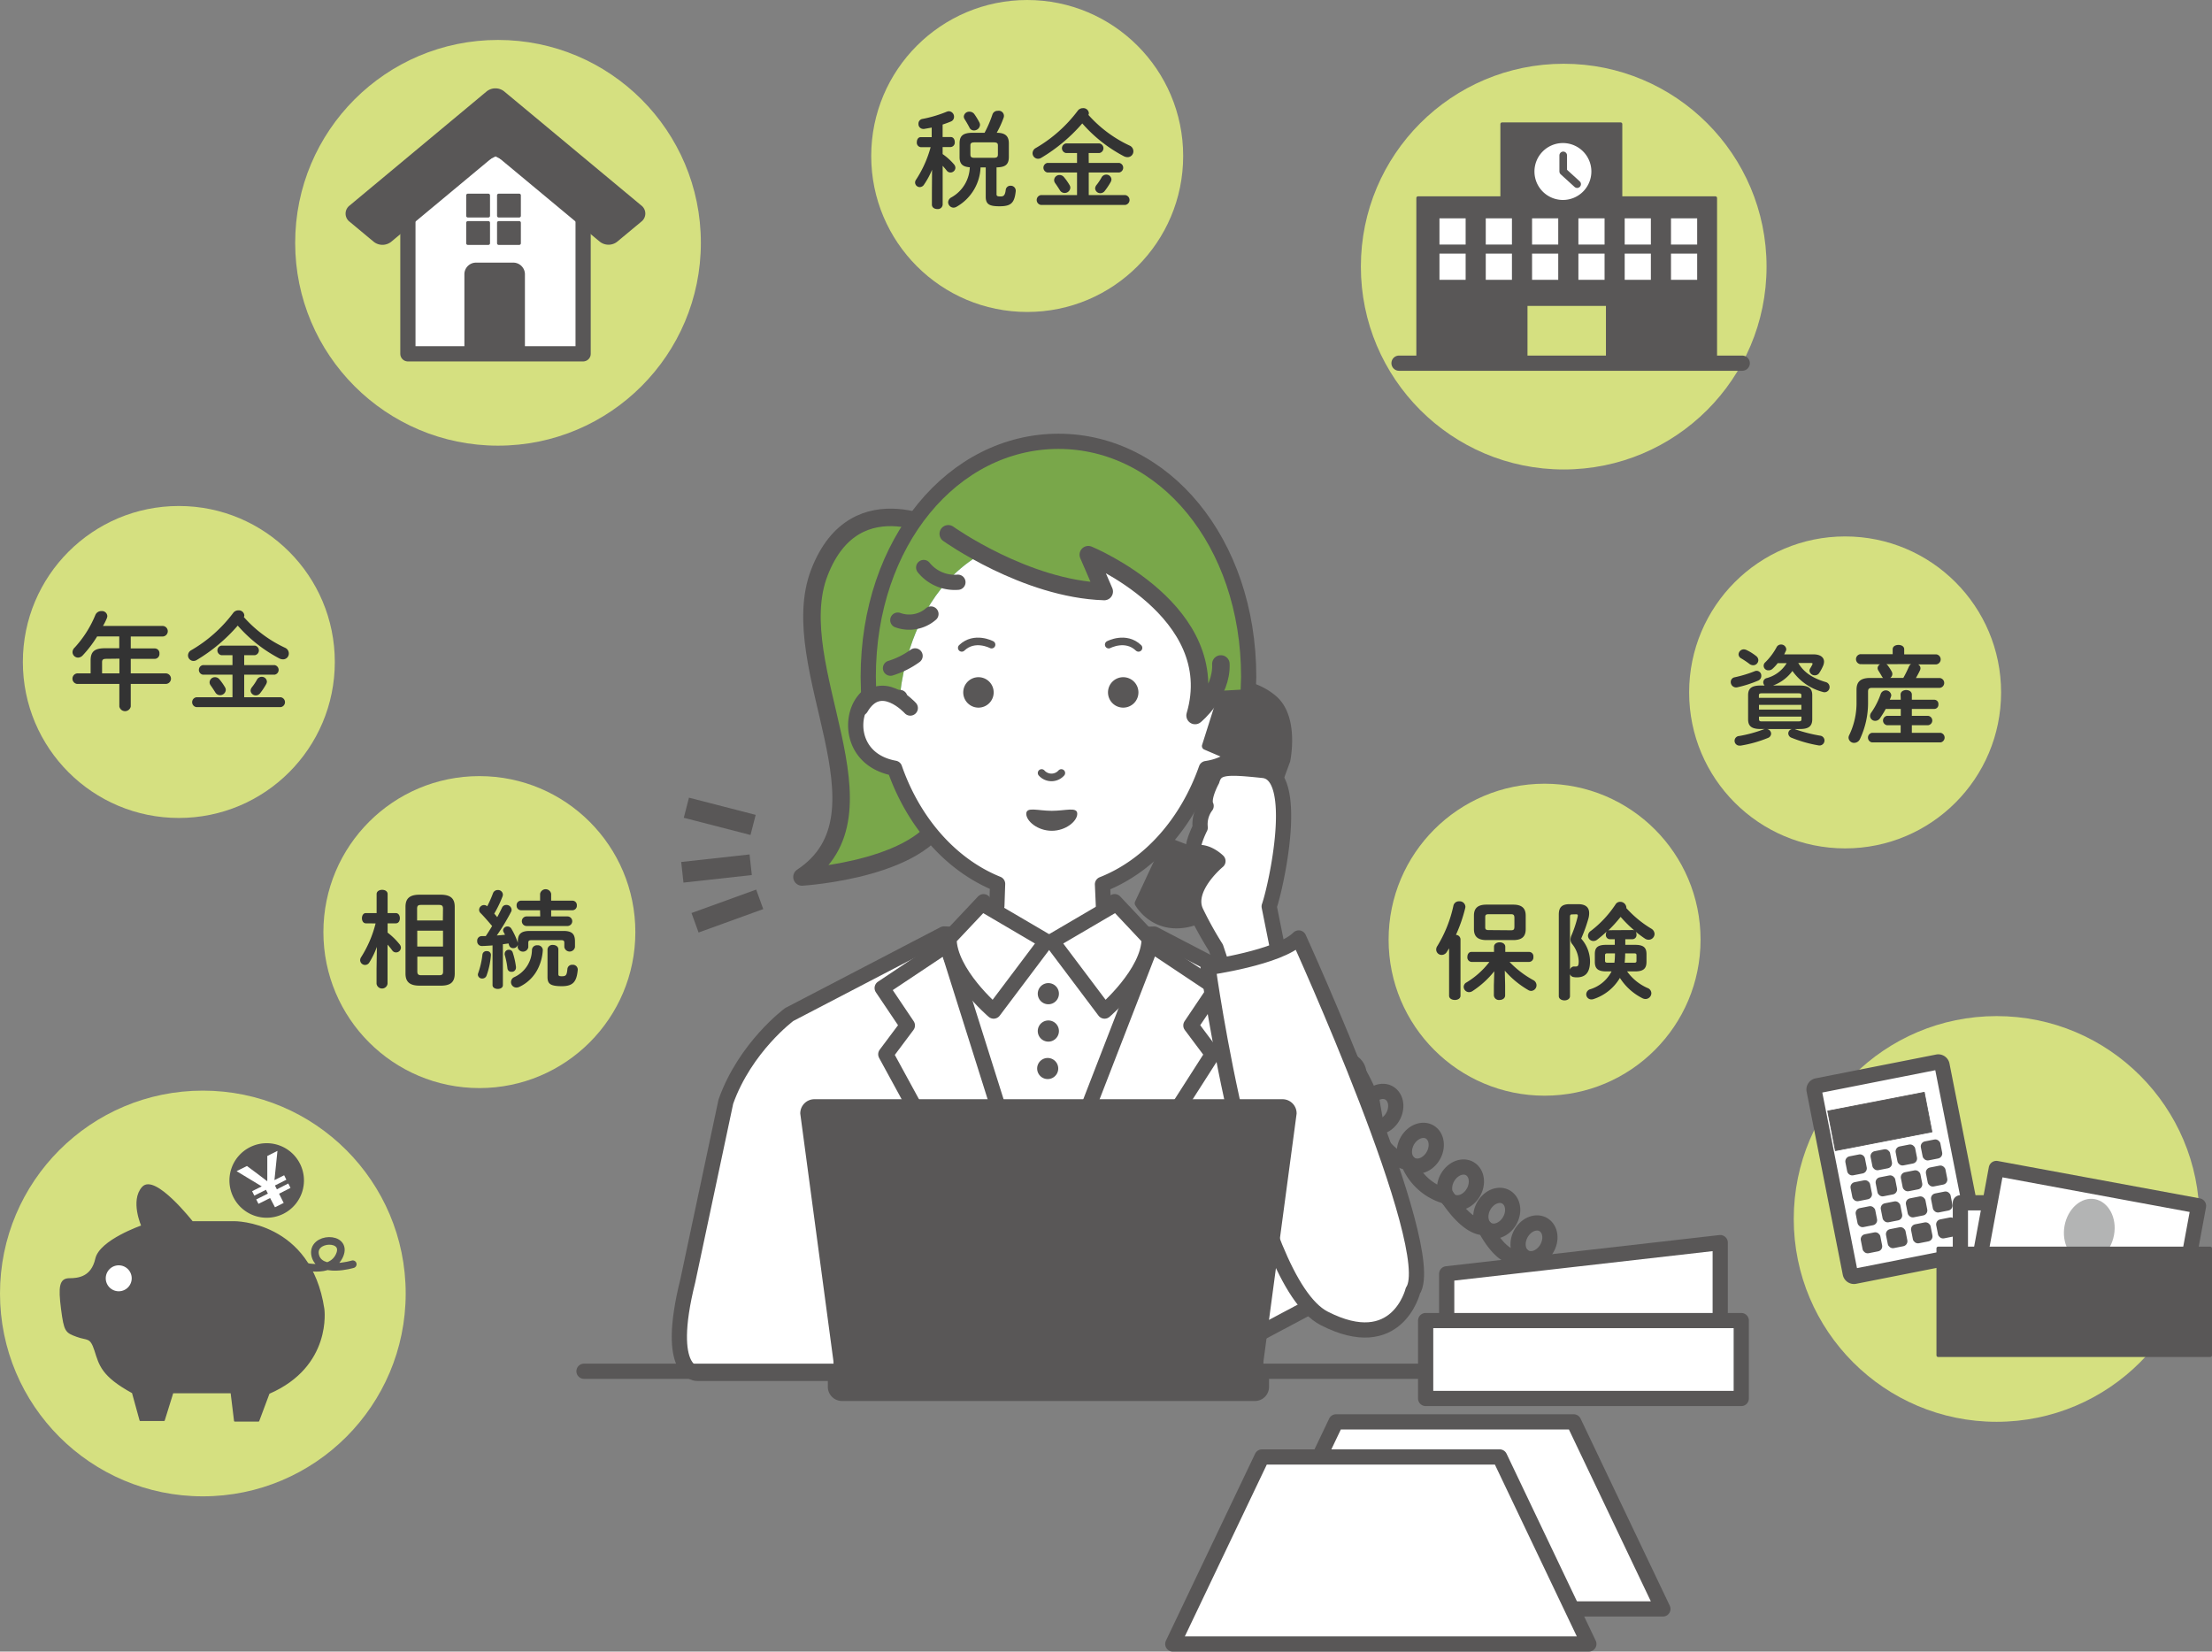 <svg xmlns="http://www.w3.org/2000/svg" viewBox="0 0 581.45 434.12"><rect x="0" y="0" width="581.45" height="434.12" fill="#808080" stroke="none"/><defs><style>.cls-1{fill:#d5e080;}.cls-2,.cls-9{fill:#79a74a;}.cls-10,.cls-11,.cls-12,.cls-13,.cls-14,.cls-16,.cls-17,.cls-18,.cls-2,.cls-3,.cls-4,.cls-6,.cls-7{stroke:#595757;stroke-linecap:round;stroke-linejoin:round;}.cls-10,.cls-2{stroke-width:4.6px;}.cls-10,.cls-3,.cls-6{fill:none;}.cls-3,.cls-4{stroke-width:4px;}.cls-15,.cls-4{fill:#fff;}.cls-11,.cls-12,.cls-13,.cls-14,.cls-16,.cls-17,.cls-18,.cls-5,.cls-7{fill:#595757;}.cls-6,.cls-7{stroke-width:2px;}.cls-8{fill:#9bd5f2;}.cls-11{stroke-width:1.6px;}.cls-12{stroke-width:1.62px;}.cls-13{stroke-width:0.85px;}.cls-14{stroke-width:0.9px;}.cls-16{stroke-width:0.43px;}.cls-17{stroke-width:0.2px;}.cls-18{stroke-width:0.74px;}.cls-19{fill:#b3b4b4;}.cls-20{isolation:isolate;}.cls-21{fill:#333;}</style></defs><g id="レイヤー_2" data-name="レイヤー 2"><g id="レイヤー_1-2" data-name="レイヤー 1"><circle class="cls-1" cx="270.01" cy="41" r="41"/><path class="cls-2" d="M249.08,140.23s-24.12-14.55-33.7,10.28,20.61,63.34-4.57,80c0,0,34.36-2.07,37.91-18.39"/><path class="cls-3" d="M337.43,279.29s7.31,12.06,12.51,8c0,0,2.65,7.57,9.63,8.06,0,0,4.85,9.41,10.64,10.23a14.91,14.91,0,0,0,10.18,8.95s5,8.3,9.92,8.15c0,0,4.94,10,9.78,7.24a18.77,18.77,0,0,0,1.72,3.05"/><path class="cls-3" d="M349.94,287.26c1.54,1.58,4.18,1.18,5.91-.88s1.89-5,.36-6.6-4.18-1.18-5.91.89S348.41,285.68,349.94,287.26Z"/><path class="cls-3" d="M359.57,295.32c1.54,1.57,4.19,1.17,5.92-.89s1.89-5,.35-6.59-4.18-1.18-5.91.88S358,293.74,359.57,295.32Z"/><path class="cls-3" d="M370.21,305.55c1.54,1.58,4.19,1.18,5.92-.88s1.89-5,.36-6.59-4.19-1.18-5.92.88S368.68,304,370.21,305.55Z"/><path class="cls-3" d="M380.77,315.19c1.53,1.58,4.18,1.18,5.91-.88s1.89-5,.36-6.59-4.18-1.18-5.91.88S379.23,313.62,380.77,315.19Z"/><path class="cls-3" d="M390.31,322.65c1.53,1.57,4.18,1.18,5.91-.89s1.89-5,.35-6.59-4.18-1.18-5.91.88S388.77,321.07,390.31,322.65Z"/><path class="cls-3" d="M400.09,329.89c1.54,1.58,4.18,1.18,5.91-.88s1.9-5,.36-6.59-4.19-1.18-5.91.88S398.56,328.32,400.09,329.89Z"/><path class="cls-4" d="M311.34,361H183.39s-8.81.52-2.59-24.35l10-47.09c5.11-14.37,16.65-22.89,16.65-22.89l40.67-21.18L275,246.65l28.37-1.13,40.67,21.18s11.54,8.52,16.64,22.89L367.81,331l-56.47,30"/><path class="cls-4" d="M299,253.55s4.32-7.19-.8-9.43a24.72,24.72,0,0,1-8.14-5.75l-.26-5.93c12.27-4.84,22.22-16,27.29-30.42,11.84-1.74,12.77-13,8.75-17.91a6,6,0,0,0-5.12-2.38c0-.48,0-1,0-1.43,0-30.25-20-54.77-44.58-54.77s-44.57,24.52-44.57,54.77c0,.47,0,.94,0,1.41a6.08,6.08,0,0,0-4.49,2.4c-3.93,4.78-3.13,15.77,8.08,17.82,5,14.34,14.89,25.5,27.07,30.4l-.19,5.72-10.22,7.19s-4.47,3.84-.64,8.15"/><path class="cls-5" d="M261.2,182a4,4,0,1,1-4-4A4,4,0,0,1,261.2,182Z"/><path class="cls-5" d="M299.25,182a4,4,0,1,1-4-4A4,4,0,0,1,299.25,182Z"/><path class="cls-6" d="M291.44,169.44s4.47-2.37,7.83.85"/><path class="cls-6" d="M260.64,169.44s-4.48-2.37-7.83.85"/><path class="cls-6" d="M273.8,203.18a3.47,3.47,0,0,0,5.18,0"/><path class="cls-4" d="M258.56,237.76,275,247.41l-13.81,18.35s-11.73-10-11.73-19.11l9.08-9.64"/><path class="cls-4" d="M293,237.76l-16.46,9.65,13.81,18.35s11.73-10,11.73-19.11L293,237"/><polyline class="cls-3" points="288.55 324.25 318.71 277.11 313.04 269.54 319.66 259.7 302.63 248.35 273.01 324.77 248.91 248.35 231.89 259.7 238.51 269.54 232.84 277.11 261.09 328.91"/><path class="cls-5" d="M283.17,213.91c0,1.93-3,4.46-6.7,4.46s-6.7-2.53-6.7-4.46,3-.79,6.7-.79S283.17,212,283.17,213.91Z"/><path class="cls-7" d="M330.27,221.39l7.89-21.48s2.44-11.42-3.54-16.32a16.89,16.89,0,0,0-12.51-3.8l-5.17,16.31,7.62,3.26-9.79,24.74-7.88-3-7.62,16.32s4.63,8.42,15.23,4.62S330.27,221.39,330.27,221.39Z"/><path class="cls-4" d="M333.62,238.26c1.85-5.29,8.29-34.71-1.55-35.75s-12.44-1-13.48,2.59c0,0-2.58,4.66-1.55,6.74a8,8,0,0,0-1.55,5.69s-3.51,6.92-.72,6.57,5.38,2.24,5.38,2.24-8.81,7.25-5.7,13.47a95.19,95.19,0,0,0,5.18,9.32l2.07,6.22s13-.52,14.51-4.14Z"/><path class="cls-4" d="M317.56,254.32s18.65-2.6,23.83-7.78c0,0,37.3,81.85,30,92.74,0,0-4.14,17.09-23.31,7.25S317.56,254.32,317.56,254.32Z"/><path class="cls-7" d="M331.11,357.8a2.55,2.55,0,0,1-2.35,2.71H222.43a2.54,2.54,0,0,1-2.34-2.71l-8.73-65.15a2.72,2.72,0,0,1,2.71-2.72H337.12a2.71,2.71,0,0,1,2.71,2.72Z"/><path class="cls-7" d="M332.58,364.53a2.71,2.71,0,0,1-2.71,2.72H221.33a2.72,2.72,0,0,1-2.72-2.72v-2.34a2.72,2.72,0,0,1,2.72-2.71H329.87a2.71,2.71,0,0,1,2.71,2.71Z"/><rect class="cls-5" x="182.16" y="236.74" width="18.08" height="5.45" transform="translate(-70.12 79.43) rotate(-19.91)"/><rect class="cls-5" x="179.3" y="225.57" width="18.08" height="5.45" transform="translate(-23.91 22.04) rotate(-6.3)"/><rect class="cls-5" x="186.59" y="206.86" width="5.45" height="18.08" transform="matrix(0.25, -0.97, 0.97, 0.25, -67.56, 344.23)"/><line class="cls-4" x1="153.51" y1="360.43" x2="398.31" y2="360.43"/><polygon class="cls-4" points="437.11 422.91 327.75 422.91 351.19 373.74 413.67 373.74 437.11 422.91"/><polygon class="cls-4" points="417.65 432.12 308.28 432.12 331.73 382.96 394.21 382.96 417.65 432.12"/><polygon class="cls-4" points="452.18 355.3 380.28 355.3 380.28 334.82 452.18 326.62 452.18 355.3"/><rect class="cls-4" x="374.75" y="347.11" width="82.96" height="20.48"/><path class="cls-5" d="M278.35,261.18a2.78,2.78,0,1,1-2.78-2.77A2.77,2.77,0,0,1,278.35,261.18Z"/><path class="cls-5" d="M278.35,271a2.78,2.78,0,1,1-2.78-2.77A2.77,2.77,0,0,1,278.35,271Z"/><path class="cls-5" d="M278.17,280.86a2.77,2.77,0,1,1-2.77-2.77A2.77,2.77,0,0,1,278.17,280.86Z"/><path class="cls-8" d="M328.23,177.9c0-35.55-22.38-61.9-50-61.9s-50,26.35-50,61.9l.14,5.77,8.17-.34s2.33-41.33,40.33-42.83,42.34,43.17,42.34,43.17l8.83-.5Z"/><path class="cls-9" d="M328.23,177.9c0-35.55-22.38-61.9-50-61.9s-50,26.35-50,61.9l.14,5.77,8.17-.34s2.33-41.33,40.33-42.83,42.34,43.17,42.34,43.17l8.83-.5Z"/><path class="cls-3" d="M319.23,183.67l8.83-.5.17-5.27c0-35.55-22.38-61.9-50-61.9s-50,26.35-50,61.9l.14,5.77,8.17-.34"/><path class="cls-4" d="M239.28,186.11s-7.87-8.73-13,0"/><path class="cls-9" d="M320.9,174.52c.4,7.74-6.78,13.55-6.78,13.55,8.07-27.43-28.07-42.27-28.07-42.27l4.19,9.68c-20.65-.65-41-15.17-41-15.17S317.67,112.56,320.9,174.52Z"/><path class="cls-10" d="M249.26,140.31s20.33,14.52,41,15.17l-4.19-9.68s36.14,14.84,28.07,42.27c0,0,7.1-5.81,6.78-13.55"/><path class="cls-4" d="M242.8,149.17a10.49,10.49,0,0,0,9,3.87"/><path class="cls-4" d="M236,163a8.72,8.72,0,0,0,8.71-1.61"/><path class="cls-4" d="M234.08,175.63a22,22,0,0,0,6.46-3.23"/><circle class="cls-1" cx="130.91" cy="63.82" r="53.32"/><polygon class="cls-4" points="153.28 93 107.22 93 107.22 50.38 130.25 38.88 153.28 50.38 153.28 93"/><path class="cls-11" d="M137.18,93v-21a2.27,2.27,0,0,0-2.36-2.17h-9.59a2.27,2.27,0,0,0-2.36,2.17V93Z"/><path class="cls-12" d="M168.08,54.65,138.37,29.93,132,24.64a2.89,2.89,0,0,0-3.55,0l-6.35,5.29L92.41,54.65a1.86,1.86,0,0,0,0,3l6.35,5.28a2.88,2.88,0,0,0,3.55,0l27.94-23.25L158.18,62.9a2.88,2.88,0,0,0,3.55,0l6.35-5.28A1.86,1.86,0,0,0,168.08,54.65Z"/><rect class="cls-13" x="122.97" y="51.33" width="5.41" height="5.41"/><rect class="cls-13" x="131.08" y="51.33" width="5.41" height="5.41"/><rect class="cls-13" x="122.97" y="58.54" width="5.41" height="5.41"/><rect class="cls-13" x="131.08" y="58.54" width="5.41" height="5.41"/><circle class="cls-1" cx="411.04" cy="70.08" r="53.32"/><polygon class="cls-14" points="425.99 52.05 425.99 32.62 394.84 32.62 394.84 52.05 372.75 52.05 372.75 95.41 401.07 95.41 401.07 79.96 422.59 79.96 422.59 95.41 450.9 95.41 450.9 52.05 425.99 52.05"/><path class="cls-15" d="M418.31,45.07a7.48,7.48,0,1,1-7.48-7.47A7.48,7.48,0,0,1,418.31,45.07Z"/><rect class="cls-15" x="378.38" y="57.39" width="6.88" height="6.89"/><rect class="cls-15" x="390.55" y="57.39" width="6.88" height="6.89"/><rect class="cls-15" x="402.72" y="57.39" width="6.88" height="6.89"/><rect class="cls-15" x="414.9" y="57.39" width="6.88" height="6.89"/><rect class="cls-15" x="427.07" y="57.39" width="6.88" height="6.89"/><rect class="cls-15" x="439.24" y="57.39" width="6.88" height="6.89"/><rect class="cls-15" x="378.38" y="66.66" width="6.88" height="6.89"/><rect class="cls-15" x="390.55" y="66.66" width="6.88" height="6.89"/><rect class="cls-15" x="402.72" y="66.66" width="6.88" height="6.89"/><rect class="cls-15" x="414.9" y="66.66" width="6.88" height="6.89"/><rect class="cls-15" x="427.07" y="66.66" width="6.88" height="6.89"/><rect class="cls-15" x="439.24" y="66.66" width="6.88" height="6.89"/><polyline class="cls-6" points="410.91 40.84 410.91 45.07 414.57 48.4"/><line class="cls-4" x1="367.75" y1="95.46" x2="457.97" y2="95.46"/><circle class="cls-1" cx="53.32" cy="339.99" r="53.32"/><path class="cls-16" d="M70.66,366.18l-2.72,7.27H61.73L60.82,366H45.37L43.1,373.3H36.89l-2-7.27c-8.08-4.41-8.63-7.27-9.85-11.06s-2-2.73-4.84-3.79-3.18-1.21-3.94-7.11-.45-7.88,2-7.88,5.91-.46,7-5.3,12.11-8.63,12.11-8.63-3-6.67.15-10.15,13,9.09,13,9.09H61.58s20-.15,23.47,22.87C85.05,344.07,87.17,359.06,70.66,366.18Z"/><path class="cls-15" d="M34.62,336a3.41,3.41,0,1,1-3.41-3.41A3.41,3.41,0,0,1,34.62,336Z"/><path class="cls-6" d="M78.8,332.59s8.13,2.61,10.45-2.61-7.55-4.94-6.39,0,9.87,2.32,9.87,2.32"/><path class="cls-16" d="M78.67,306a9.58,9.58,0,1,1-12.85-4.28A9.57,9.57,0,0,1,78.67,306Z"/><path class="cls-15" d="M71,314.9l-3.06,1.53-.58-1.16,3.06-1.53-.51-1-3.06,1.53-.58-1.17,2.53-1.26-6.61-4,2.72-1.36,2.84,2.11,2.43,1.85.08,0c0-1.08,0-1.63,0-3.06v-3.53l2.67-1.34-.79,7.68,2.55-1.27.58,1.17-3,1.52.51,1,3-1.53.58,1.16-3,1.53,1.21,2.42-2.29,1.14Z"/><circle class="cls-1" cx="524.83" cy="320.4" r="53.32"/><path class="cls-4" d="M520,328.09a1,1,0,0,1-.76,1.13l-31.75,6.27a1,1,0,0,1-1.12-.75l-9.52-48.2a1,1,0,0,1,.75-1.13l31.75-6.27a1,1,0,0,1,1.12.75Z"/><rect class="cls-17" x="482.82" y="287.87" width="25.9" height="10.63" transform="matrix(0.98, -0.19, 0.19, 0.98, -47.42, 101.65)"/><path class="cls-18" d="M490.33,306.94a1,1,0,0,1-.76,1.13l-2.52.5a1,1,0,0,1-1.13-.76l-.47-2.37a1,1,0,0,1,.76-1.13l2.52-.5a1,1,0,0,1,1.13.75Z"/><rect class="cls-18" x="492.25" y="302.71" width="4.49" height="4.34" rx="0.96" transform="translate(-49.64 101.43) rotate(-11.16)"/><rect class="cls-18" x="498.86" y="301.41" width="4.49" height="4.34" rx="0.96" transform="translate(-49.39 103.02) rotate(-11.19)"/><rect class="cls-18" x="505.47" y="300.1" width="4.49" height="4.34" rx="0.96" transform="translate(-48.83 103.78) rotate(-11.14)"/><rect class="cls-18" x="486.99" y="310.85" width="4.49" height="4.34" rx="0.96" transform="translate(-51.47 100.95) rotate(-11.2)"/><rect class="cls-18" x="493.6" y="309.54" width="4.49" height="4.34" rx="0.96" transform="translate(-50.95 101.86) rotate(-11.16)"/><rect class="cls-18" x="500.21" y="308.24" width="4.49" height="4.34" rx="0.96" transform="translate(-50.56 103.08) rotate(-11.16)"/><rect class="cls-18" x="506.82" y="306.93" width="4.49" height="4.34" rx="0.96" transform="translate(-50.17 104.3) rotate(-11.15)"/><rect class="cls-18" x="488.34" y="317.67" width="4.49" height="4.34" rx="0.96" transform="translate(-52.61 100.96) rotate(-11.16)"/><rect class="cls-18" x="494.95" y="316.37" width="4.49" height="4.34" rx="0.96" transform="translate(-52.4 102.63) rotate(-11.2)"/><rect class="cls-18" x="501.56" y="315.06" width="4.49" height="4.34" rx="0.96" transform="translate(-51.99 103.8) rotate(-11.19)"/><rect class="cls-18" x="508.17" y="313.76" width="4.49" height="4.34" rx="0.96" transform="translate(-51.61 105.07) rotate(-11.19)"/><rect class="cls-18" x="489.69" y="324.5" width="4.49" height="4.34" rx="0.96" transform="translate(-53.92 101.39) rotate(-11.16)"/><rect class="cls-18" x="496.3" y="323.2" width="4.49" height="4.34" rx="0.96" transform="translate(-53.53 102.6) rotate(-11.16)"/><rect class="cls-18" x="502.91" y="321.89" width="4.49" height="4.34" rx="0.96" transform="translate(-53.32 104.28) rotate(-11.2)"/><rect class="cls-18" x="509.52" y="320.59" width="4.49" height="4.34" rx="0.96" transform="translate(-52.91 105.45) rotate(-11.19)"/><rect class="cls-4" x="515.31" y="316.15" width="54.05" height="23.24"/><path class="cls-19" d="M549,327.77c0,4.63-3,8.38-6.62,8.38s-6.62-3.75-6.62-8.38,3-8.37,6.62-8.37S549,323.15,549,327.77Z"/><rect class="cls-4" x="537.56" y="296.42" width="23.24" height="54.05" transform="translate(131.28 804.66) rotate(-79.52)"/><path class="cls-19" d="M555.69,324.64c-.84,4.56-4.44,7.71-8,7s-5.83-4.89-5-9.44,4.44-7.7,8-7S556.54,320.1,555.69,324.64Z"/><rect class="cls-14" x="509.47" y="328.13" width="71.53" height="28.11"/><g class="cls-20"><path class="cls-21" d="M245,44.62a20.94,20.94,0,0,1-2.08,3.86,1.37,1.37,0,0,1-1.14.7,1.24,1.24,0,0,1-1.24-1.2,1.34,1.34,0,0,1,.26-.76,29.82,29.82,0,0,0,3.83-8.54H242A1.18,1.18,0,0,1,241,37.36c0-.67.36-1.31,1-1.31h2.91V33.53c-.69.14-1.37.25-2,.36-.08,0-.17,0-.22,0a1.26,1.26,0,0,1-1.26-1.34,1.23,1.23,0,0,1,1.06-1.29,33,33,0,0,0,6.33-1.88,1.84,1.84,0,0,1,.61-.14,1.43,1.43,0,0,1,1.35,1.49,1.3,1.3,0,0,1-.81,1.2c-.73.31-1.46.56-2.19.81v3.28h2.13c.7,0,1.06.64,1.06,1.31a1.18,1.18,0,0,1-1.06,1.32h-2.13v1.85a15.68,15.68,0,0,1,3,2.71,1.45,1.45,0,0,1,.36.9,1.29,1.29,0,0,1-1.28,1.23,1.22,1.22,0,0,1-1-.5c-.31-.39-.67-.81-1.07-1.26V53.77a1.26,1.26,0,0,1-1.4,1.18c-.73,0-1.43-.39-1.43-1.18v-3ZM257.75,44a12.45,12.45,0,0,1-6.33,10.36,1.64,1.64,0,0,1-.76.22,1.45,1.45,0,0,1-1.43-1.4,1.54,1.54,0,0,1,.87-1.31,9.4,9.4,0,0,0,4.82-7.9c-1.88-.14-2.69-.84-2.69-2.74v-3.5c0-1.93.78-2.83,3.47-2.83h3.11a31,31,0,0,0,2.07-4.82,1.4,1.4,0,0,1,1.4-.95A1.36,1.36,0,0,1,263.79,31,25.13,25.13,0,0,1,262,34.9c2.58,0,3.19,1.18,3.19,2.83v3.5c0,2.24-1.17,2.71-3.24,2.77v7.06c0,.44.22.58,1,.58s1.23-.16,1.42-1.73a1.22,1.22,0,0,1,1.27-1.09A1.3,1.3,0,0,1,267,50.08v.14c-.33,3.19-1.28,4-4.28,4-2.66,0-3.61-.53-3.61-2.52V44Zm-.31-11.82a1.54,1.54,0,0,1,.17.65,1.57,1.57,0,0,1-1.6,1.45,1.26,1.26,0,0,1-1.18-.75c-.33-.65-.86-1.57-1.26-2.19a1.33,1.33,0,0,1-.22-.72,1.4,1.4,0,0,1,1.48-1.26,1.56,1.56,0,0,1,1.29.64A18.09,18.09,0,0,1,257.44,32.18Zm3.75,9.3c.9,0,1.12-.25,1.12-.9V38.23c0-.56-.22-.81-1.12-.81h-5c-.89,0-1.11.25-1.11.81v2.35c0,.7.27.9,1.11.9Z"/><path class="cls-21" d="M296.92,38.26a1.63,1.63,0,0,1,1,1.51,1.52,1.52,0,0,1-1.51,1.54,2.19,2.19,0,0,1-1-.25,38,38,0,0,1-10.92-8.62,44.05,44.05,0,0,1-10.83,9.07,1.54,1.54,0,0,1-.82.22,1.46,1.46,0,0,1-1.42-1.48,1.58,1.58,0,0,1,.86-1.35,36.94,36.94,0,0,0,11-9.77,1.68,1.68,0,0,1,1.4-.7,1.44,1.44,0,0,1,1.54,1.29,1,1,0,0,1-.12.48A33.29,33.29,0,0,0,296.92,38.26Zm-10.73,4.56h8a1.28,1.28,0,0,1,0,2.52h-8v5.94h9.64a1.31,1.31,0,0,1,0,2.58H273.59a1.31,1.31,0,0,1,0-2.58h9.52V45.34h-7.78a1.28,1.28,0,0,1,0-2.52h7.78v-2.6H280.2a1.28,1.28,0,0,1,0-2.52H289a1.28,1.28,0,0,1,0,2.52h-2.83Zm-5.06,5.8a1.36,1.36,0,0,1,.22.76,1.48,1.48,0,0,1-1.51,1.34,1.42,1.42,0,0,1-1.21-.67c-.44-.7-.78-1.23-1.28-1.93a1.39,1.39,0,0,1-.26-.76A1.4,1.4,0,0,1,278.52,46a1.48,1.48,0,0,1,1.18.59A14.74,14.74,0,0,1,281.13,48.62Zm8.4-1.93a1.39,1.39,0,0,1,1.26-.79,1.34,1.34,0,0,1,1.37,1.26,1.55,1.55,0,0,1-.23.73,17.8,17.8,0,0,1-1.56,2.33,1.43,1.43,0,0,1-1.12.56,1.35,1.35,0,0,1-1.38-1.24,1.58,1.58,0,0,1,.34-.89A14,14,0,0,0,289.53,46.69Z"/></g><circle class="cls-1" cx="126.01" cy="245" r="41"/><circle class="cls-1" cx="406.01" cy="247" r="41"/><circle class="cls-1" cx="485.01" cy="182" r="41"/><circle class="cls-1" cx="47.01" cy="174" r="41"/><g class="cls-20"><path class="cls-21" d="M96.21,242.7c-.73,0-1.07-.67-1.07-1.34s.34-1.35,1-1.35H99v-5c0-.75.73-1.12,1.46-1.12s1.43.37,1.43,1.12v5h2.15c.73,0,1.07.67,1.07,1.35s-.34,1.34-1.07,1.34h-2.15v2.44a17.74,17.74,0,0,1,3.13,3.05,1.46,1.46,0,0,1,.37.92,1.29,1.29,0,0,1-1.29,1.23,1.2,1.2,0,0,1-1-.53,15.35,15.35,0,0,0-1.23-1.51v10.28a1.46,1.46,0,0,1-2.89,0v-3.87l.09-5.82A22.31,22.31,0,0,1,97.07,253a1.29,1.29,0,0,1-2.4-.62,1.49,1.49,0,0,1,.25-.78,30.17,30.17,0,0,0,3.81-8.88Zm14.11,16.38c-2.63,0-3.73-1-3.73-3.19V238.36c0-2.21,1.1-3.19,3.73-3.19h5.49c2.63,0,3.72,1,3.72,3.19v17.53c0,2.52-1.4,3.19-3.72,3.19Zm6.13-20.22c0-.7-.22-1-1-1h-4.81c-.76,0-1,.25-1,1v3.08h6.77Zm-6.77,9.94h6.77v-4.17h-6.77Zm5.79,7.54c.76,0,1-.26,1-1v-3.89h-6.77v3.89c0,.73.27,1,1,1Z"/><path class="cls-21" d="M136.13,248.33a1.25,1.25,0,0,1-1.23.89,1.1,1.1,0,0,1-1.09-.78c-.06-.14-.08-.31-.14-.45l-1.48.2v10.75c0,.7-.68,1-1.35,1s-1.37-.34-1.37-1V248.5c-1,.08-1.9.14-2.8.16a1.21,1.21,0,0,1-1.23-1.31,1.18,1.18,0,0,1,1.15-1.29c.36,0,.72,0,1.09,0,.59-.87,1.15-1.76,1.68-2.66-1-1.17-2.05-2.41-3.05-3.41a1.18,1.18,0,0,1-.37-.84,1.31,1.31,0,0,1,1.29-1.26,1.25,1.25,0,0,1,.84.33,28.93,28.93,0,0,0,1.51-3.41,1.31,1.31,0,0,1,1.26-.87,1.27,1.27,0,0,1,1.35,1.17,1.52,1.52,0,0,1-.09.51,31,31,0,0,1-2.18,4.53,11.63,11.63,0,0,1,.78.93c.48-.9.9-1.74,1.26-2.49a1.19,1.19,0,0,1,1.12-.73,1.36,1.36,0,0,1,1.4,1.23,1.16,1.16,0,0,1-.14.59,57.27,57.27,0,0,1-3.75,6.21c.73-.05,1.43-.11,2.16-.19-.12-.25-.26-.48-.37-.7a1.22,1.22,0,0,1-.14-.48,1.14,1.14,0,0,1,1.18-1,1.18,1.18,0,0,1,1,.59,18.69,18.69,0,0,1,1.62,3.47,1.2,1.2,0,0,1,.08.28v-.36c0-1.76.62-2.8,3.08-2.8h8.94c2.43,0,3,1,3,2.8v1.43a1.42,1.42,0,0,1-2.8,0V247.8c0-.54-.23-.68-.9-.68h-7.67c-.67,0-.9.14-.9.68V249a1.43,1.43,0,0,1-2.8,0Zm-8.2,1.68a1,1,0,0,1,1.12,1,20.22,20.22,0,0,1-1.15,5.41,1.16,1.16,0,0,1-1.12.78,1.09,1.09,0,0,1-1.17-1,1.56,1.56,0,0,1,.11-.48,21.8,21.8,0,0,0,1.09-4.79A1.05,1.05,0,0,1,127.93,250Zm7.7,4.14v.2a1.09,1.09,0,0,1-1.15,1.09,1,1,0,0,1-1.09-.9,21.38,21.38,0,0,0-.73-3.61.87.87,0,0,1,0-.28,1.06,1.06,0,0,1,1.12-1,1,1,0,0,1,1,.73A20.14,20.14,0,0,1,135.63,254.15Zm5.6-5.68a1.32,1.32,0,0,1,1.46,1.23,12.73,12.73,0,0,1-1.07,4.45,10.37,10.37,0,0,1-5.15,5.27,1.82,1.82,0,0,1-.73.16,1.43,1.43,0,0,1-.56-2.74,8,8,0,0,0,4.65-7.2A1.29,1.29,0,0,1,141.23,248.47Zm.73-9.21h-5A1.18,1.18,0,0,1,135.8,238a1.16,1.16,0,0,1,1.17-1.26h5v-1.8a1.48,1.48,0,0,1,2.91,0v1.8h5.57a1.16,1.16,0,0,1,1.18,1.26,1.18,1.18,0,0,1-1.18,1.26h-5.57v1.62h4.28a1.26,1.26,0,0,1,0,2.52H138.43a1.26,1.26,0,0,1,0-2.52H142ZM146.77,256c0,.47.14.61.9.61,1.09,0,1.32-.25,1.48-1.93a1.23,1.23,0,0,1,1.32-1.09,1.28,1.28,0,0,1,1.4,1.18v.14c-.28,3-1.12,4.31-4.17,4.31-3.22,0-3.78-.73-3.78-2.47v-7.22a1.28,1.28,0,0,1,1.43-1.15c.72,0,1.42.39,1.42,1.15Z"/></g><g class="cls-20"><path class="cls-21" d="M380.91,249.26l-.58.92A1.59,1.59,0,0,1,379,251a1.43,1.43,0,0,1-1.48-1.4,1.64,1.64,0,0,1,.31-.95A34,34,0,0,0,382.06,238a1.47,1.47,0,0,1,1.51-1.09,1.5,1.5,0,0,1,1.63,1.42,2,2,0,0,1-.06.4,39.83,39.83,0,0,1-2.43,7,1.23,1.23,0,0,1,1.2,1.12v14.87c0,.76-.76,1.12-1.48,1.12s-1.52-.36-1.52-1.12ZM395.64,259v2.63c0,.81-.73,1.21-1.48,1.21a1.32,1.32,0,0,1-1.48-1.21V259l.11-3.7a24.53,24.53,0,0,1-5.74,5.21,1.65,1.65,0,0,1-.9.28,1.42,1.42,0,0,1-1.4-1.4,1.34,1.34,0,0,1,.76-1.17,21.89,21.89,0,0,0,6-5.38h-4.73a1.18,1.18,0,0,1-1.06-1.32c0-.67.36-1.31,1.06-1.31h5.94v-1.35c0-.78.75-1.17,1.48-1.17s1.48.39,1.48,1.17v1.35h6.3a1.16,1.16,0,0,1,1.09,1.31,1.18,1.18,0,0,1-1.09,1.32h-5.18A25.6,25.6,0,0,0,403,257.6a1.55,1.55,0,0,1,.89,1.37,1.48,1.48,0,0,1-1.42,1.49,1.54,1.54,0,0,1-.81-.26,24.41,24.41,0,0,1-6.11-5.06Zm-4.9-11.9c-2.29,0-3.3-.95-3.3-2.88v-3.56c0-1.93,1-2.88,3.3-2.88h7c2.3,0,3.31.95,3.31,2.88v3.56c0,2.21-1.29,2.88-3.31,2.88Zm6.44-2.58c.7,0,.9-.19.9-1V241.3c0-.75-.2-1-.9-1H391.3c-.7,0-.89.2-.89.76v2.66c0,.64.3.75.89.75Z"/><path class="cls-21" d="M414.82,237.66c2,0,2.91.84,2.91,2.38a5.18,5.18,0,0,1-.16,1.26,39.18,39.18,0,0,1-1.94,5.41,9.14,9.14,0,0,1,2.33,5.91c0,3.16-1.32,4.28-3.5,4.28a4.78,4.78,0,0,1-.84-.08,1.16,1.16,0,0,1-.93-.76v5.77c0,.73-.72,1.12-1.45,1.12s-1.49-.39-1.49-1.12V240.38c0-1.9.82-2.72,2.86-2.72Zm-1.57,2.69c-.42,0-.56.14-.56.65v13.86a1.14,1.14,0,0,1,1-.82h.11a2.27,2.27,0,0,0,.45,0c.56,0,.73-.28.73-1.45a7.76,7.76,0,0,0-1.65-4.37,2,2,0,0,1-.51-1.29,3,3,0,0,1,.31-1.18,29.78,29.78,0,0,0,1.57-4.78,1.85,1.85,0,0,0,.05-.34c0-.22-.14-.31-.5-.31Zm16.55,8c2.19,0,3,.7,3,2.44v2c0,1.76-.76,2.54-3,2.54h-2.1a13,13,0,0,0,5.38,4.37,1.49,1.49,0,0,1,1,1.37,1.56,1.56,0,0,1-1.54,1.52,1.84,1.84,0,0,1-.73-.17,15,15,0,0,1-6-5.38,12.55,12.55,0,0,1-6.95,5.57,1.73,1.73,0,0,1-.53.09,1.35,1.35,0,0,1-1.37-1.35,1.43,1.43,0,0,1,1.09-1.34,9.41,9.41,0,0,0,5.57-4.68h-1.4c-2.24,0-3-.78-3-2.54v-2c0-1.74.75-2.44,3-2.44h2.24v-1.48h-1.34a1.09,1.09,0,0,1-1-1.21,1.58,1.58,0,0,1,.22-.81,30.27,30.27,0,0,1-2.49,2.13,1.67,1.67,0,0,1-1,.36,1.43,1.43,0,0,1-1.43-1.37,1.61,1.61,0,0,1,.76-1.29,28.46,28.46,0,0,0,6.47-6.94,1.41,1.41,0,0,1,1.2-.7,1.62,1.62,0,0,1,1.65,1.4,1.06,1.06,0,0,1,0,.25,28.58,28.58,0,0,0,6.55,5.4,1.68,1.68,0,0,1,.87,1.4,1.56,1.56,0,0,1-1.54,1.52,1.72,1.72,0,0,1-1-.31,27.08,27.08,0,0,1-2.4-1.79,1.29,1.29,0,0,1,.19.75,1.09,1.09,0,0,1-1,1.21h-1.94v1.48Zm-5.43,4.7a20.33,20.33,0,0,0,.14-2.21v-.25h-2c-.44,0-.61.14-.61.48v1.51c0,.36.28.47.61.47Zm4.82-8.59a1.09,1.09,0,0,1,.39.08A33,33,0,0,1,426,241a36.09,36.09,0,0,1-3.28,3.61.86.86,0,0,1,.45-.11Zm.36,8.59c.48,0,.62-.14.62-.47v-1.51c0-.34-.14-.48-.62-.48H427.2v.08a23.06,23.06,0,0,1-.14,2.38Z"/></g><g class="cls-20"><path class="cls-21" d="M461.81,176.32a1.27,1.27,0,0,1,1.17,1.34,1.33,1.33,0,0,1-.84,1.24,30.75,30.75,0,0,1-5.49,1.76,1.41,1.41,0,0,1-1.7-1.37,1.24,1.24,0,0,1,1-1.26,33.08,33.08,0,0,0,5.29-1.6A1.41,1.41,0,0,1,461.81,176.32Zm9.88,15.32a1,1,0,0,1,.36.11,40.29,40.29,0,0,0,6.39,1.62,1.29,1.29,0,0,1,1.15,1.29,1.32,1.32,0,0,1-1.6,1.26,34.17,34.17,0,0,1-7.06-2,1.26,1.26,0,0,1-.86-1.15,1.18,1.18,0,0,1,1-1.14h-6.58a1.29,1.29,0,0,1,1.07,1.2,1.26,1.26,0,0,1-.87,1.15,32.83,32.83,0,0,1-7.11,2,1.78,1.78,0,0,1-.31,0,1.26,1.26,0,0,1-.11-2.52,35.44,35.44,0,0,0,6.3-1.7,1.83,1.83,0,0,1,.47-.14h-1.14c-2.44,0-3.28-.82-3.28-2.55v-6.33c0-1.74.84-2.55,3.28-2.55h1.06a1.29,1.29,0,0,1-.36-.87,1.16,1.16,0,0,1,.95-1.09,8.81,8.81,0,0,0,5.21-3.92h-2.36a11,11,0,0,1-1.37,1.49,1.47,1.47,0,0,1-1,.39,1.2,1.2,0,0,1-.87-2.13,16.52,16.52,0,0,0,2.92-3.89,1.31,1.31,0,0,1,1.2-.76,1.35,1.35,0,0,1,1.37,1.23,1.16,1.16,0,0,1-.17.59L469,172h7.7c1.79,0,2.77.78,2.77,1.93a2.94,2.94,0,0,1-.25,1.09,12.06,12.06,0,0,1-1,1.85,1.37,1.37,0,0,1-1.15.64,1.39,1.39,0,0,1-1.43-1.2,1.21,1.21,0,0,1,.17-.59,9.49,9.49,0,0,0,.56-1,.57.57,0,0,0,.08-.25c0-.14-.11-.2-.36-.2H472.7c1.48,2.52,3.83,4,7.17,5a1.36,1.36,0,0,1,1.06,1.31,1.35,1.35,0,0,1-1.34,1.38,1.49,1.49,0,0,1-.48-.09,14.23,14.23,0,0,1-7.95-5.51,11,11,0,0,1-5.1,3.83h7c2.44,0,3.31.81,3.31,2.55v6.33c0,2.15-1.4,2.55-3.31,2.55Zm-10.08-19.21a1.39,1.39,0,0,1,.59,1.09,1.36,1.36,0,0,1-1.35,1.34,1.67,1.67,0,0,1-1-.36,22.34,22.34,0,0,0-2.18-1.46A1.23,1.23,0,0,1,457,172a1.39,1.39,0,0,1,1.37-1.32,1.75,1.75,0,0,1,.7.17A12.78,12.78,0,0,1,461.61,172.43Zm11.9,10.41c0-.5-.11-.61-1-.61h-9.16c-.86,0-1,.11-1,.61v.59h11.14Zm-11.14,3.67h11.14v-1.23H462.37Zm10.16,3.11c.87,0,1-.11,1-.62v-.64H462.37V189c0,.59.33.62.78.62Z"/><path class="cls-21" d="M489,174.58a1.33,1.33,0,0,1,0-2.63h8.51v-1.29c0-.78.76-1.14,1.52-1.14s1.51.36,1.51,1.14V172H509a1.33,1.33,0,0,1,0,2.63h-4.82a1.19,1.19,0,0,1,.64,1,1.42,1.42,0,0,1-.14.59c-.33.7-.7,1.37-1.06,2h6.3a1.3,1.3,0,0,1,0,2.58H492.19c-.9,0-1.15.25-1.15,1v2.88a22.16,22.16,0,0,1-2.13,9.58,1.69,1.69,0,0,1-1.51,1,1.44,1.44,0,0,1-1.49-1.35,1.51,1.51,0,0,1,.17-.67,19.43,19.43,0,0,0,1.93-8.79v-3.14c0-2.07,1-3.11,3.59-3.11H495a1.62,1.62,0,0,1-.36-.47c-.22-.39-.56-.95-.84-1.4a1.33,1.33,0,0,1-.25-.73,1.22,1.22,0,0,1,.67-1Zm10.59,8c0-.81.75-1.2,1.48-1.2s1.48.39,1.48,1.2v1.35h5.91a1.08,1.08,0,0,1,1.07,1.2,1.1,1.1,0,0,1-1.07,1.21h-5.91v1.82h4.29a1.24,1.24,0,0,1,0,2.46h-4.29v2h7.56a1.28,1.28,0,0,1,0,2.52H492.07a1.28,1.28,0,0,1,0-2.52h7.54v-2H496a1.25,1.25,0,0,1,0-2.46h3.64v-1.82h-3.95a27.27,27.27,0,0,1-1.54,2.49,1.51,1.51,0,0,1-1.21.64,1.33,1.33,0,0,1-1.37-1.26,1.54,1.54,0,0,1,.34-.95,19.79,19.79,0,0,0,2.46-4.87,1.44,1.44,0,0,1,2.77.31,1,1,0,0,1-.08.42c-.08.28-.2.53-.31.81h2.89Zm-3.73-8a1.68,1.68,0,0,1,.37.34,13.77,13.77,0,0,1,1,1.54,1.49,1.49,0,0,1,.2.73,1.3,1.3,0,0,1-.56,1h3.44a30.84,30.84,0,0,0,1.46-2.94,1.79,1.79,0,0,1,.56-.7Z"/></g><g class="cls-20"><path class="cls-21" d="M31.35,167.29H25.53a30.54,30.54,0,0,1-3.81,5,1.71,1.71,0,0,1-1.21.56,1.47,1.47,0,0,1-1.45-1.43,1.71,1.71,0,0,1,.56-1.2,28.83,28.83,0,0,0,5.46-8.6,1.69,1.69,0,0,1,1.6-1,1.4,1.4,0,0,1,1.53,1.29,1.67,1.67,0,0,1-.14.62c-.28.67-.61,1.34-1,2H42.83a1.39,1.39,0,0,1,0,2.77H34.37v3.14h6.36a1.23,1.23,0,0,1,1.18,1.34,1.28,1.28,0,0,1-1.18,1.4H34.37V177h9.3a1.39,1.39,0,0,1,0,2.77h-9.3v5.93a1.53,1.53,0,0,1-3,0v-5.93H20.24a1.4,1.4,0,0,1,0-2.77h3.58v-3.39c0-2.24.92-3.22,3.78-3.22h3.75ZM28,173.17c-.95,0-1.17.23-1.17.93V177h4.56v-3.87Z"/><path class="cls-21" d="M74.92,170.26a1.63,1.63,0,0,1,1,1.51,1.52,1.52,0,0,1-1.51,1.54,2.19,2.19,0,0,1-1-.25,38,38,0,0,1-10.92-8.62,44.05,44.05,0,0,1-10.83,9.07,1.54,1.54,0,0,1-.82.22,1.46,1.46,0,0,1-1.42-1.48,1.58,1.58,0,0,1,.86-1.35,36.94,36.94,0,0,0,11-9.77,1.68,1.68,0,0,1,1.4-.7,1.44,1.44,0,0,1,1.54,1.29,1,1,0,0,1-.12.48A33.29,33.29,0,0,0,74.92,170.26Zm-10.73,4.56h8a1.28,1.28,0,0,1,0,2.52h-8v5.94h9.64a1.31,1.31,0,0,1,0,2.58H51.59a1.31,1.31,0,0,1,0-2.58h9.52v-5.94H53.33a1.28,1.28,0,0,1,0-2.52h7.78v-2.6H58.2a1.28,1.28,0,0,1,0-2.52H67a1.28,1.28,0,0,1,0,2.52H64.19Zm-5.06,5.8a1.36,1.36,0,0,1,.22.76,1.48,1.48,0,0,1-1.51,1.34,1.42,1.42,0,0,1-1.21-.67c-.44-.7-.78-1.23-1.28-1.93a1.39,1.39,0,0,1-.26-.76A1.4,1.4,0,0,1,56.52,178a1.48,1.48,0,0,1,1.18.59A14.74,14.74,0,0,1,59.13,180.62Zm8.4-1.93a1.39,1.39,0,0,1,1.26-.79,1.34,1.34,0,0,1,1.37,1.26,1.55,1.55,0,0,1-.23.73,17.8,17.8,0,0,1-1.56,2.33,1.43,1.43,0,0,1-1.12.56,1.35,1.35,0,0,1-1.38-1.24,1.58,1.58,0,0,1,.34-.89A14,14,0,0,0,67.53,178.69Z"/></g></g></g></svg>